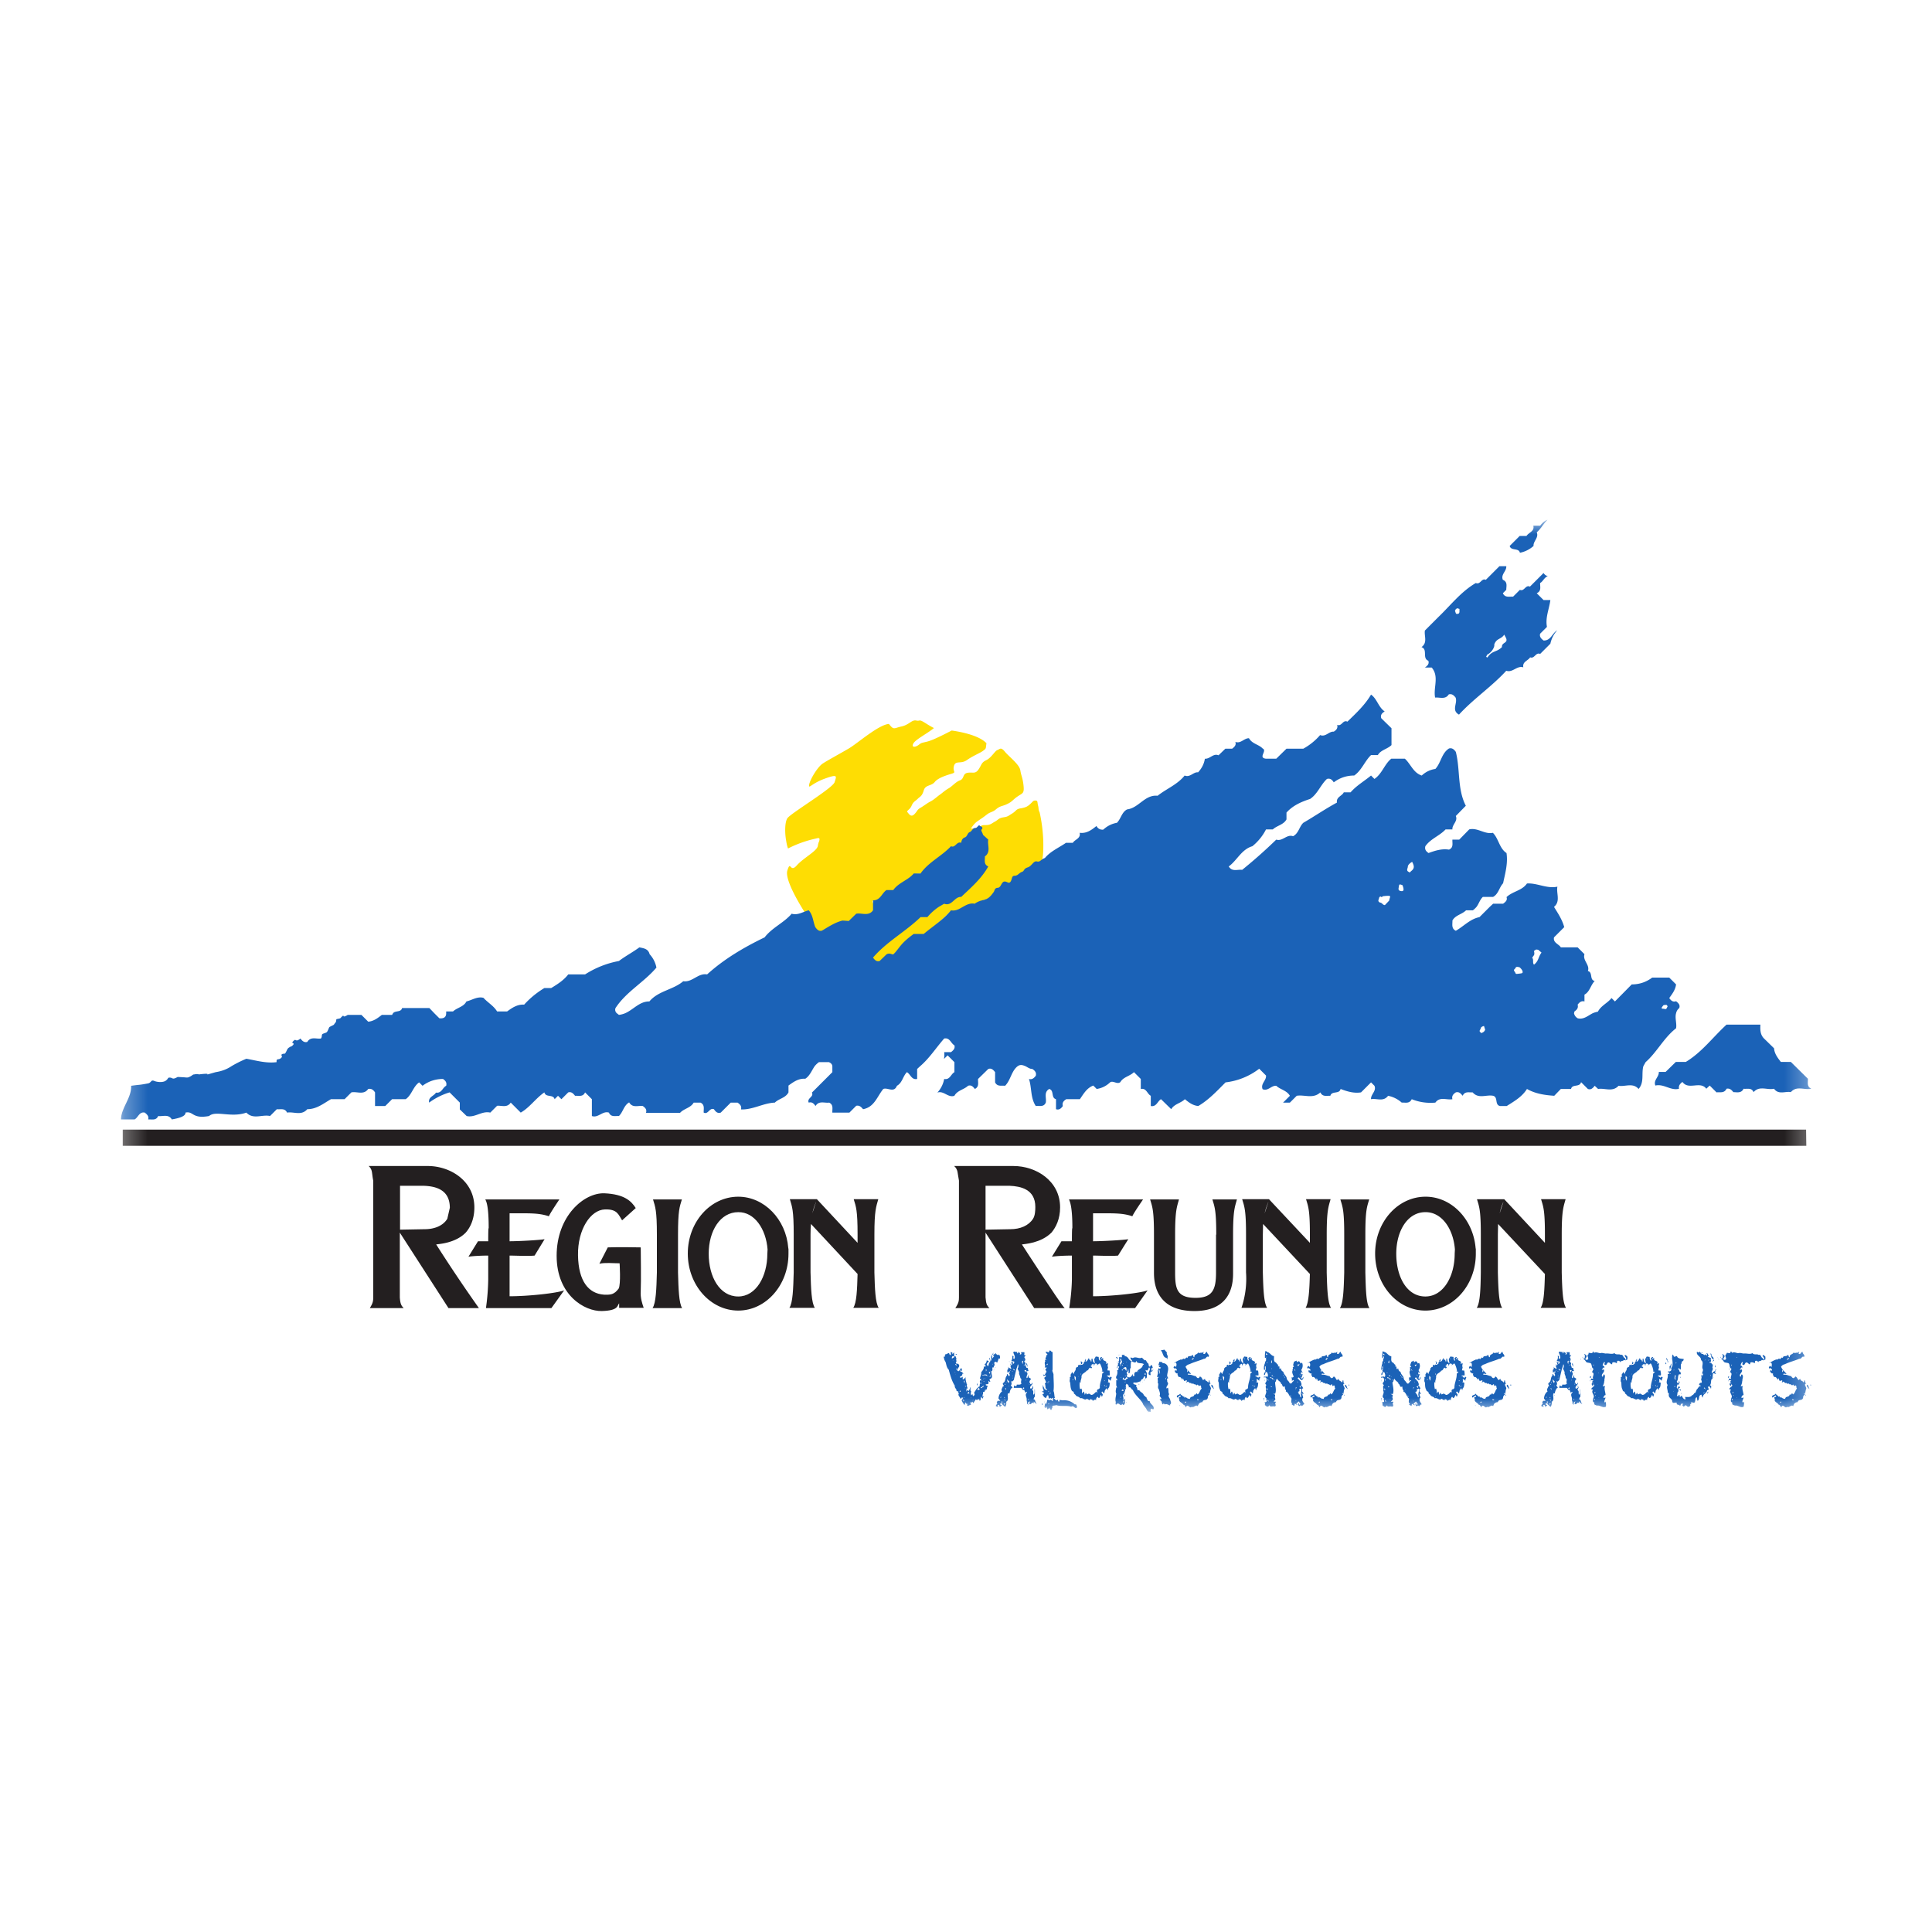 <svg xmlns="http://www.w3.org/2000/svg" width="85" height="85" fill="none"><g clip-path="url(#a)"><mask id="b" width="75" height="41" x="5" y="22" maskUnits="userSpaceOnUse" style="mask-type:luminance"><path fill="#fff" d="M5.31 62.14H79.7V22.86H5.3z"/></mask><g mask="url(#b)"><path fill="#FEDD03" d="M45.9 37a7 7 0 0 0-.16-1.26c-.07-.15-.03-.15-.07-.3s0-.22-.12-.22c-.1 0-.1.04-.22.15s-.19.15-.4.19c-.23.03-.2.1-.38.22-.19.11-.19.15-.41.18-.22.04-.22.11-.37.19s-.19.15-.41.15c-.23 0-.11.03-.34.1-.22.08-.3.05-.3.05s.12-.2.26-.3c.15-.11.23-.15.42-.3s.26-.1.44-.26c.19-.15.26-.11.48-.22.23-.11.23-.18.45-.33s.3-.12.26-.49c-.04-.36-.1-.4-.14-.66s-.5-.6-.68-.82-.22-.11-.33-.07-.26.33-.48.44c-.23.11-.2.19-.34.4-.15.23-.26.12-.49.16s-.14.26-.33.33-.3.22-.48.34c-.2.11-.3.22-.42.3-.1.07-.26.22-.4.29s-.23.15-.41.26c-.2.11-.15.15-.3.3s-.23 0-.3-.08c-.08-.07.11-.11.18-.3.08-.18.15-.18.27-.3.1-.1.18-.1.26-.36.07-.26.33-.19.48-.37.15-.19.52-.3.75-.37s.03-.08.1-.34.3-.07.57-.26.56-.3.7-.4c.16-.12.12-.08.16-.34-.34-.37-1.24-.52-1.53-.56-.23.12-.79.41-1.05.48s-.26.04-.4.15c-.16.12-.34.12-.23-.07.11-.18.63-.44.9-.67 0 0-.08-.03-.38-.22s-.22-.07-.4-.11c-.2-.04-.3.18-.64.26-.34.07-.34.18-.56-.11-.45.03-1.38.85-1.75 1.07s-.93.52-1.16.67-.56.7-.6.93c-.03.22.08-.04.68-.26s.52-.11.44.15c-.07.26-1.93 1.37-2.08 1.59-.11.17-.12.63-.05 1q.03.2.08.33a5 5 0 0 1 1.24-.44c.16-.05.16.01.13.12q-.04.08-.06.21c-.04.23-.63.52-.93.86s-.26-.26-.41.22.85 2.02 1.27 2.58c0 0 .12.15.22.09l.93-.45c.04-.01.21.06.28.01.06-.04.33-.3.33-.3h.49c.05 0 .19-.06.29-.18s-.17-.49-.01-.41c.16.07.57-.41.57-.45s.3.08.33 0c.04-.1.87-.72.91-.73s.17-.03.25-.02c.05 0 1.34-1.22 1.38-1.13.03.08.28-.2.28-.2.05-.04.12.05.15-.02l.05-.08c.04-.08.06-.08.11-.16.07-.09.37-.37.4-.39.04-.01.3-.08.26.05s.33.45.3.46l-.02.04c-.01.1.03.41.01.48s-.16.1-.16.17c0 .45.12.4.16.48s-.69.86-1.15 1.27c-.04.04-.15.04-.22.07-.06.02-.3.25-.33.27-.08.05-.1-.06-.2-.04-.12.02-.72.55-.75.6s-.25-.03-.32.01-.49.45-.49.45 0 .03-.13.09c-.14.06-.84.7-.95.75-.12.06-.5.51-.5.51.08.22.31.2.33.2.06 0 .31-.3.31-.33h.31c.03-.08.65-.7.74-.76l.15-.1s.28.06.42 0c.21-.1 1.2-1.05 1.2-1.05s.03.05.24-.03.44-.2.58-.25.17.05.25-.03c.09-.07.3-.16.45-.19.14-.03.33-.25.33-.25q.06-.06.12-.2c.04-.1.15-.05.17-.08s.15-.13.17-.2c.02-.06.26.03.3 0l.17-.27c.01-.04.16-.06.24-.1s.28-.23.37-.28.14-.06.21-.12c.08-.07.09-.06.16-.11s.13.03.18 0c.11-.1.13-.51.12-.96"/><path fill="#1B62B7" d="M65.34 45.3s-.02.08-.1.12-.07.04-.12-.02c-.06-.05.02-.1.03-.17.02-.07.14-.09.14-.09zm2.14-3.46c.11-.06.07-.08.2-.05l.14.12c-.15.2-.12.37-.33.53-.08-.08 0-.22-.08-.3.07-.13.12-.1.08-.3m-.81.74q.02-.07.18-.02s.13.11.13.2c0 .06-.02.06-.18.08-.17.02-.1 0-.17-.09-.08-.1.02-.11.04-.17m-6-3.1c.1-.1.06.05.16-.05.45-.05.3 0 .28.19l-.19.2c-.1 0-.12-.11-.22-.11-.1-.07-.07-.08-.03-.22m.85-.4.02-.13c.02-.08.07-.04.15-.02 0 0 .05.11.05.19q0 .1-.13.07-.1-.02-.09-.11m.41-.97c0-.07.13-.18.19-.2 0 0 .07.13.07.2q.01.11-.11.2c-.09.08-.04.08-.13.03-.1-.06-.02-.15-.02-.23m11.18 6.19.06-.08q.04-.02.14-.02l.05.06-.05.1c-.04.05-.08.01-.15.01-.08 0-.07-.03-.05-.07m.62.93c.04-.21-.06-.45 0-.66a.4.4 0 0 1 .14-.23c.05-.14-.04-.22-.14-.3-.15.05-.23-.04-.3-.14.13-.18.27-.36.3-.6l-.3-.3h-.75q-.4.3-.9.3l-.74.75-.15-.15c-.17.22-.46.33-.6.6a1 1 0 0 0-.23.07c-.2.1-.4.29-.66.22q-.13-.08-.16-.22l.02-.08c.1-.07.18-.15.14-.3.08-.1.16-.18.3-.14v-.3c.24-.13.27-.42.45-.6-.24-.05-.07-.38-.3-.44.1-.27-.24-.46-.15-.74l-.3-.3h-.74c-.09-.15-.35-.2-.3-.44l.45-.45c-.09-.33-.27-.6-.45-.89.3-.25.09-.6.15-.89-.47.1-.89-.17-1.34-.14-.22.32-.63.34-.9.6.05.13-.04.21-.15.29h-.44l-.15.14-.45.45c-.41.08-.69.4-1.04.6-.21-.1-.14-.3-.15-.45.13-.24.42-.27.6-.45h.3a1 1 0 0 0 .16-.15c.1-.13.15-.32.28-.44h.45c.24-.13.27-.42.44-.6.09-.43.22-.87.15-1.33-.32-.21-.34-.63-.6-.89-.36.08-.67-.24-1.04-.15l-.44.45h-.3c-.01.16.06.35-.15.44-.31-.05-.6.04-.9.15-.1-.07-.18-.15-.14-.3.23-.33.62-.45.89-.74h.3c-.02-.21.25-.36.15-.59l.44-.45c-.38-.74-.24-1.59-.44-2.37-.07-.1-.16-.19-.3-.15-.33.21-.35.63-.6.9q-.34.05-.6.29c-.37-.12-.48-.5-.74-.74h-.6c-.3.24-.4.66-.74.89l-.15-.15c-.3.25-.64.44-.9.74h-.3c-.07.16-.34.2-.3.45-.5.27-.98.6-1.48.89-.18.17-.2.46-.45.59-.28-.1-.46.24-.74.15q-.72.7-1.5 1.33c-.2-.03-.44.1-.59-.15.37-.27.56-.75 1.04-.89q.38-.31.6-.74h.3c.18-.17.47-.2.6-.44v-.3c.28-.31.64-.47 1.04-.6.33-.22.46-.62.74-.88.15-.04.23.04.3.15q.4-.3.9-.3c.33-.23.46-.63.74-.9h.3c.13-.23.42-.26.6-.44v-.74l-.45-.44c-.05-.15.04-.23.15-.3-.28-.19-.33-.55-.6-.74-.27.46-.66.82-1.04 1.19-.2-.1-.25.23-.45.14.04.15-.04.23-.15.3-.21-.02-.36.25-.6.15q-.31.36-.74.6h-.74l-.45.44h-.45c-.37-.04.07-.35-.15-.45-.17-.18-.46-.2-.6-.45-.21-.01-.36.25-.6.16.05.14-.04.22-.14.3h-.3l-.3.29c-.23-.1-.38.17-.6.15q-.05.33-.3.6c-.2-.03-.35.24-.59.14-.32.4-.8.58-1.19.89-.56-.06-.83.54-1.34.6-.24.12-.27.41-.45.59q-.34.06-.6.3-.2.02-.3-.16c-.21.17-.43.34-.74.3.06.25-.21.29-.3.44h-.3c-.32.22-.68.37-.93.67-.17.05-.2.19-.35.15s-.22.2-.4.26c-.2.06-.14.16-.26.2s-.18.17-.32.17-.1.14-.18.26c-.09.12-.16-.04-.3 0-.12.06-.12.26-.27.27s-.12.14-.19.21c-.31.44-.44.23-.82.49-.2-.04-.36.05-.52.14s-.32.19-.52.15c-.34.42-.8.7-1.2 1.04h-.44c-.61.44-.6.6-.9.9-.1 0-.16-.08-.3 0l-.3.29c-.14.04-.22-.05-.29-.15.6-.7 1.43-1.14 2.09-1.78h.3q.22-.26.5-.45l.24-.14c.34.13.45-.32.75-.3.43-.41.89-.8 1.19-1.34-.21-.09-.14-.28-.15-.44.28-.2.1-.5.15-.74l-.23-.21c-.04-.15-.13-.2-.03-.27 0-.12-.05-.07-.11-.13-.07-.07-.1.11-.22.1-.1 0-.13.15-.23.18-.1.04-.1.2-.23.24-.13.05-.14.23-.14.23-.2-.08-.26.24-.45.15-.41.44-.99.7-1.34 1.2h-.3c-.25.3-.67.4-.9.73H39c-.2.13-.27.46-.59.45v.44c-.2.28-.5.1-.74.15l-.33.32-.27-.02c-.33.08-.61.27-.9.44-.14.05-.22-.04-.3-.15-.1-.24-.1-.53-.29-.74-.25.06-.47.23-.75.15-.34.4-.86.61-1.19 1.04-.91.44-1.78.95-2.53 1.63-.4-.07-.65.36-1.05.3-.44.38-1.1.42-1.49.89-.43-.01-.7.36-1.07.52a1 1 0 0 1-.27.07l-.09-.07a.2.2 0 0 1-.06-.23c.47-.72 1.25-1.13 1.8-1.78a1.2 1.2 0 0 0-.3-.59c-.06-.24-.26-.26-.45-.3-.3.22-.61.38-.9.6q-.8.15-1.49.59H25c-.2.26-.47.43-.75.6h-.3q-.5.3-.89.73c-.3-.02-.53.14-.75.3h-.44c-.15-.25-.4-.38-.6-.6-.27-.07-.5.1-.75.16-.12.24-.41.27-.59.44h-.3v.08q0 .25-.3.22l-.22-.22-.22-.23h-1.2c-.05.2-.3.1-.4.23l-.04.07h-.45c-.18.14-.36.28-.6.3l-.3-.3h-.6c-.32.2-.07-.12-.33.15q.01 0-.12.03c-.1 0-.02.08-.1.17s-.02.07-.15.13c-.13.07-.1.03-.16.17s-.07.12-.2.17c-.13.04-.04.1-.12.22-.2.03-.45-.1-.6.15-.14.04-.23-.05-.3-.15-.27.22-.16-.09-.37.18 0 0 .12.03.04.11-.09.09-.08.04-.16.1-.09.05-.09.1-.15.21-.06.12-.08.04-.17.09-.08.04.05.1-.04.16-.1.12-.22-.01-.2.19-.45.06-.89-.07-1.33-.15q-.34.14-.66.33-.3.2-.69.26c-.78.22.06 0-.74.1q-.07-.03-.2 0c-.08 0-.07.04-.2.1-.11.06-.13.03-.36.02-.24-.01-.13-.02-.27.04s-.14-.02-.25-.02-.04.03-.17.13-.4.07-.53.01c-.14-.05-.11.1-.28.12-.44.08-.3.04-.72.1.02.54-.43.95-.45 1.48h.6c.16-.08.2-.35.45-.3.1.08.19.16.15.3.16-.01.35.06.44-.15.2.03.45-.1.6.15.23-.04.62-.12.6-.3.36-.08.28.29 1.04.15.29-.26.97.09 1.64-.15.3.32.7.07 1.04.15l.3-.3c.16.02.35-.06.45.15.3-.05.63.15.89-.15.41 0 .71-.25 1.04-.44h.6l.3-.3c.25-.05.54.13.74-.15.15-.03.23.05.3.15v.6h.45l.3-.3h.6c.27-.19.32-.55.59-.74l.15.15q.4-.3.9-.3c.1.07.18.15.14.3-.16.08-.2.34-.45.3-.08.15-.35.19-.3.44q.41-.3.9-.45l.45.45v.3l.3.29c.36.09.67-.24 1.04-.15l.3-.3c.2-.02.44.1.6-.14l.44.44c.4-.23.66-.63 1.04-.89.06.24.39.07.45.3l.15-.15.15.15.3-.3c.14-.04.22.05.3.15.16-.01.35.06.44-.15l.3.3v.74c.28.1.47-.24.75-.15.09.21.28.14.44.15.18-.17.21-.46.45-.6.15.26.4.13.6.16.1.07.19.15.14.3h1.5c.17-.19.46-.21.6-.45h.3c.2.1.13.28.14.44.2.1.25-.23.45-.15.07.1.15.2.3.15l.44-.44h.3c.1.07.19.15.15.3.52.02.98-.28 1.49-.3.18-.18.47-.2.6-.45v-.3c.22-.16.44-.32.74-.3.2-.13.28-.36.41-.55q.08-.1.19-.18h.44q.14.06.15.18v.26l-.9.9c.1.19-.23.24-.14.44.15-.04.22.04.3.15.15-.25.4-.12.6-.15.2.1.13.28.14.44h.75l.3-.3c.14-.03.22.05.3.15.5-.09.62-.56.89-.89.19-.08.47.19.6-.14.24-.13.26-.42.44-.6.16.09.2.35.45.3v-.44l.13-.12c.41-.35.7-.81 1.06-1.22.25-.05.29.21.45.3.04.14-.05.22-.15.3h-.3q.02.16-.01.3l.16-.16.3.3v.44c-.16.09-.2.35-.45.3a1.2 1.2 0 0 1-.3.6c.28-.1.47.24.75.14.13-.24.42-.27.6-.44.14-.05.22.04.3.14.2-.1.13-.28.14-.44l.45-.44c.14-.05.22.04.3.14v.45c.1.2.28.13.44.15.25-.25.27-.64.55-.86l.05-.03c.11-.05.2-.01.3.03.1.05.18.12.3.12.1.07.19.15.15.3-.08.1-.16.18-.3.14.13.39.06.83.3 1.19.16-.02.35.06.44-.15.04-.2-.1-.45.15-.6.23.06.07.39.3.45v.44c.14.05.23-.04.3-.14-.04-.15.04-.23.15-.3h.6c.16-.23.3-.49.59-.6l.15.15q.34-.05.6-.3c.14-.07.3.11.44 0 .13-.23.42-.26.6-.44l.3.3v.44c.25-.05.28.22.44.3v.45c.25.05.3-.22.45-.3l.45.44c.13-.23.42-.26.6-.44.17.14.35.28.59.3.46-.27.82-.66 1.2-1.04a3 3 0 0 0 1.48-.6l.3.3c.02.22-.25.36-.15.6.24.1.38-.17.6-.15.18.17.46.2.6.44l-.3.3h.3l.3-.3c.34-.06.72.15 1.04-.15.1.21.28.14.44.15.06-.23.4-.06.45-.3.29.11.58.2.9.15l.44-.44.15.15c.1.23-.17.38-.15.59.25-.05.54.13.75-.15q.34.07.6.3c.16-.01.34.06.44-.15q.5.2 1.04.15c.2-.28.5-.1.75-.15-.04-.14.04-.23.15-.3.14-.04.22.05.3.15.1-.21.28-.14.44-.15.26.3.6.09.9.15.23.06.06.39.3.45h.3c.33-.21.67-.4.89-.75.37.21.77.27 1.2.3l.29-.3h.45c.05-.23.38-.06.44-.3l.3.3c.14.05.22-.04.3-.14l.15.14c.3-.05.63.15.9-.14.29.05.63-.15.88.14.26-.29.12-.67.21-1l.1-.18c.5-.44.8-1.07 1.34-1.49M66.87 24.32q.34-.07.6-.3c-.02-.21.24-.36.14-.6.19-.16.3-.39.48-.56q-.2.09-.33.27h-.3c.06.25-.2.29-.3.45h-.3l-.44.44c.06.23.4.07.45.3M64.05 26.8l.06-.04.1.03v.14c-.02.06-.02.07-.1.08s-.06-.08-.1-.13zm1.37 2.01c.24-.12.35-.38.32-.45.1-.29.3-.22.44-.44l.08.15c.1.24-.2.18-.18.4-.26.25-.42.13-.64.46-.1-.07-.06.03-.02-.12m-2.58.26c.05.14-.04.22-.15.3h.3c.34.4.06.89.15 1.32.2-.02.45.1.6-.14.14-.04.23.05.3.14.1.25-.2.56.15.75.64-.7 1.44-1.23 2.08-1.93.28.1.47-.24.75-.15-.05-.25.21-.29.3-.44.19.08.25-.24.44-.15l.45-.45q.07-.33.3-.59c-.22.13-.28.46-.6.45-.1-.08-.19-.16-.15-.3l.3-.3c-.08-.41.1-.79.15-1.18h-.3l-.3-.3c.22-.1.14-.29.15-.45.13-.07.18-.25.34-.3q-.12-.03-.19-.14l-.6.6c-.19-.1-.25.23-.44.14l-.3.3c-.16-.01-.35.06-.45-.15l.15-.15c0-.16.07-.35-.15-.44-.1-.24.17-.38.15-.6h-.3l-.6.6c-.19-.09-.24.23-.44.14-.65.38-1.1.97-1.64 1.49l-.6.6c-.04.24.13.53-.15.73.29.1.02.49.3.6M79.54 47.46l-.75-.74h-.44c-.14-.18-.28-.36-.3-.6l-.45-.44c-.16-.17-.16-.38-.15-.6h-1.49c-.6.55-1.08 1.21-1.79 1.64h-.44l-.45.44h-.3c.02.22-.25.36-.15.6.37-.09.68.24 1.04.14-.03-.14.05-.22.15-.3.27.38.78-.06 1.05.3l.15-.14.3.3c.15-.02.34.05.44-.16.14-.03.22.05.3.15.16 0 .35.06.45-.15.16.02.35-.06.44.15.26-.3.6-.08.9-.15.2.28.5.1.74.15.26-.3.6-.08.9-.15-.21-.1-.14-.28-.15-.44"/><path fill="#231F20" fill-rule="evenodd" d="M79.46 49.7H5.4v.71h74.07z" clip-rule="evenodd"/><path fill="#231F20" d="m66.14 52.89-.16.49c.05-.23.1-.36.16-.5m2.76 4.66c-.15-.22-.17-.84-.19-1.56v-1.67c0-1.07.08-1.22.17-1.55H67.8c.1.33.17.48.17 1.55v.37l-1.79-1.92h-1.2c.1.33.17.48.17 1.55v1.67c-.01.72-.03 1.34-.18 1.56h1.12c-.15-.22-.17-.84-.19-1.56v-1.67l.01-.46 2.06 2.2c-.02.69-.04 1.27-.19 1.49M64 55.16c0 1-.5 1.88-1.29 1.88-.82 0-1.28-.87-1.28-1.88s.5-1.83 1.28-1.83c.72-.01 1.23.73 1.3 1.64zm.92-.26c-.11-1.26-1.06-2.25-2.2-2.25-1.23 0-2.22 1.12-2.22 2.5 0 1.39.99 2.51 2.21 2.51 1.23 0 2.22-1.12 2.22-2.5v-.2M60.07 54.32c0-1.07.07-1.22.17-1.55h-1.27c.1.33.17.48.17 1.55v1.67c-.02.72-.04 1.34-.19 1.56h1.3c-.15-.22-.16-.84-.18-1.56zM55.8 52.89l-.16.49c.05-.23.11-.36.16-.5m2.57 1.43c0-1.07.08-1.22.17-1.55h-1.08c.1.33.17.48.17 1.55v.37l-1.8-1.92h-1.18c.1.33.17.48.17 1.55v1.67a4 4 0 0 1-.2 1.56h1.13c-.15-.22-.17-.84-.19-1.56v-1.67l.01-.46 2.06 2.2c-.02.69-.05 1.27-.19 1.49h1.12c-.15-.22-.17-.84-.19-1.56zM53.5 54.32v1.67c0 .74-.15 1.11-.9 1.11-.82 0-.9-.4-.9-1.11v-1.67c0-1.07.08-1.22.17-1.55H50.6c.1.33.17.48.17 1.55v1.67c0 .42.06 1.69 1.78 1.69s1.7-1.36 1.7-1.69v-1.67c0-1.07.08-1.22.17-1.55h-1.08c.1.33.17.48.17 1.55M48.09 55.24c.22 0 .83.03 1.1 0l.45-.72c-.25.04-1.14.09-1.55.09v-1.23c.91 0 1.27-.02 1.73.13.04-.12.47-.74.47-.74h-3.26c.05.1.15.35.15 1.24 0 .09-.02-.14-.02.6h-.46l-.42.68c.26-.04.7-.05.88-.05v1.04a9 9 0 0 1-.12 1.27h2.9l.55-.78c-.34.13-1.6.26-2.4.26"/><path fill="#231F20" d="M43.36 54.1v-1.93h1.06c.48.02 1.13.15 1.13.93 0 .16-.01.38-.1.52-.19.3-.56.46-1 .46zm2.9.13c.2-.24.38-.6.38-1.11 0-1.17-1.06-1.82-2.05-1.82h-2.61c.18.17.14.3.21.64v5.14c0 .15-.01.25-.16.47h1.5c-.1-.1-.15-.18-.17-.47v-2.85l2.14 3.32h1.34c-.2-.2-1.88-2.8-1.88-2.8.11-.02.83-.05 1.3-.52M35.9 52.89l-.16.49c.05-.23.11-.36.16-.5m2.57 1.43c0-1.07.08-1.22.17-1.55h-1.08c.1.33.17.48.17 1.55v.37l-1.79-1.92h-1.19c.1.33.17.48.17 1.55v1.67c-.02.72-.04 1.34-.19 1.56h1.12c-.15-.22-.17-.84-.19-1.56v-1.67q0-.27.02-.46l2.05 2.2c-.02.69-.04 1.27-.19 1.49h1.12c-.15-.22-.17-.84-.19-1.56zM33.76 55.16c0 1-.5 1.88-1.28 1.88-.82 0-1.3-.87-1.3-1.88s.51-1.83 1.3-1.83c.71-.01 1.22.73 1.29 1.64zm.92-.26c-.1-1.26-1.06-2.25-2.2-2.25-1.23 0-2.22 1.12-2.22 2.5 0 1.39 1 2.51 2.22 2.51s2.21-1.12 2.21-2.5v-.2M29.83 54.32c0-1.07.07-1.22.17-1.55h-1.27c.1.33.17.48.17 1.55v1.67c-.02.72-.04 1.34-.19 1.56h1.3c-.14-.22-.16-.84-.18-1.56zM28.2 54.88s-1.03-.02-1.46 0l-.37.72c.24-.06.6-.02.89-.02 0 0 .06.91-.04 1.11-.2.27-.35.28-.65.27-.67-.05-1.12-.58-1.14-1.73s.56-2 1.18-2.02c.56-.02.6.24.76.48l.6-.54c-.19-.3-.49-.61-1.38-.65-.9-.03-2.1 1-2.1 2.75 0 1.74 1.24 2.45 1.99 2.43.74-.02.67-.24.76-.34v.2h1.08c-.07-.21-.15-.42-.13-.75.02-.34 0-1.91 0-1.91"/><path fill="#231F20" d="M22.42 55.24c.22 0 .83.03 1.1 0l.44-.72c-.24.04-1.13.09-1.54.09v-1.23c.9 0 1.26-.02 1.73.13.04-.12.46-.74.46-.74h-3.26c.06.1.15.35.15 1.24 0 .09-.02-.14-.02.6h-.45l-.42.68c.26-.04.7-.05.87-.05v1.04a10 10 0 0 1-.1 1.27h2.88l.56-.78c-.34.13-1.6.26-2.4.26"/><path fill="#231F20" d="M17.6 54.1v-1.93h1.05c.49.02 1.12.15 1.14.93v.04l-.11.48c-.18.3-.55.46-1 .46zm2.89.13c.21-.24.38-.6.38-1.11 0-1.17-1.06-1.82-2.05-1.82h-2.6c.18.17.13.3.2.64v5.14c0 .15-.01.25-.15.47h1.49c-.1-.1-.15-.18-.17-.47v-2.85l2.14 3.32h1.34a69 69 0 0 1-1.88-2.8c.11-.02.84-.05 1.3-.52"/><path fill="#1B62B7" d="M74.29 61.76v.06zm.65-.46.02.01.04-.08zm-1.3-.08.04-.12c.07.04-.04.07-.05.12m1.35-.18-.02.03.1.07zm-1.31-.06v.05l.04-.03zm1.56-.18-.02.01h.02zm-.14-.12.02.04v-.02zm-1.4-.18-.02.13.05.1c0-.1-.04-.14.02-.2zm1.58.01-.03-.03.03.07zm-.2-.02-.02-.06zm-1.58-.07h-.02v.03h.02zm.16-.18-.02.05h.02zm-.02-.27v-.01.03zm.1-.02V60l.03-.06zm1.4-.1h.04l.05-.04zm-.14 0h.02l.04-.05zm-.08 1.66v-.03h.01zm-.96-.24.03.04v.03zm1.19.03h-.05l.07-.08zm.2-.37h.02v.02zm.02-.48-.02.22c-.1-.01-.02.23-.13.29.12-.03.06.1.07.14-.04-.03-.02-.12-.11-.09l-.02-.01c-.04.03.1.16-.04.16-.02.05-.02.1-.09.12l.02.02c-.05.02-.13.1-.12.16h-.04l-.02-.1c-.17.02-.06.24-.18.27l-.03-.16c-.1.04-.03.2-.12.25l-.11-.03-.04.05.05.02-.07.02c.03.1-.04.1-.1.12l-.08-.07h-.04l-.06.06-.07-.07.05-.06h-.1l-.04.1c-.05-.07-.08-.04-.15-.08v-.06c-.06-.04-.17.06-.2-.06.01-.12-.16-.15-.15-.28v-.1h-.05c.02-.12-.07-.24 0-.34l-.04-.08c-.02-.15.08-.27.04-.4l.08-.03c0-.07-.1-.03-.06-.1q.1.03.15-.07c-.04-.07.02-.11.04-.17.03-.2-.04-.32 0-.5l.07.08-.02.02h.04l.11-.03c.03.13.2.11.28.13h.02l-.02.07-.08.06c.03.06-.04.1-.03.14v.22c0-.06-.08-.04-.1-.1l-.02.07.04.01.03.1.03-.01.02.1-.04.03-.02-.03c-.1.07-.03.23-.12.33l.04.08c.07.01.04-.07.06-.1l.03.05-.05.12-.04-.03c-.02.05-.06.13-.02.2l.08-.12.05.07-.07.02c0 .09.13.02.1.12l-.09-.08h-.03l.02.1c-.08.04-.03.15-.08.2l.07.02.02-.06h.03l.02.1.08-.07c.03.07.07.16.16.17v-.07l-.02-.04c.12 0 .24.03.32-.08.07 0 .07-.11.14-.1l.06-.15c.07-.05.08-.16.19-.15-.04-.05-.12-.03-.07-.1.02-.08.12 0 .1-.1l-.03-.11c.06-.07-.03-.14.04-.2v.1l.06-.13h-.05c-.01-.08.05-.12.03-.2-.08-.12.07-.3-.08-.4.01-.17-.23-.2-.18-.37l.08.04.03-.05.1.11c.07-.04.12.12.17 0l.03.06c.07 0 .02-.07 0-.1.08 0 .07.08.11.12l-.05.04.15.06c-.05.05.06.17-.07.18l.02.04c.08-.06.06.07.13.06l-.02.15c.07.06-.1.2 0 .24 0-.09.16-.07.13-.18h.03c0 .06-.1.14 0 .2-.05.04-.1-.08-.14.01m.04.15h.01v.03zm-1.47.02v-.07l.02.07zm-.46-.34-.02-.16.04-.03.03-.11c.04.1-.04.2-.05.3m1.98-.12v-.12l.03.1zm-2.15-.14c-.06-.03 0-.06 0-.1l.01.09zm.06-.1c.03-.07-.07-.1-.05-.17.07.04.04.14.11.18zm.17-.11h-.01l.01-.04.01.01zm1.81.1.06-.1c-.13-.03-.11-.17-.15-.26.09 0 0 .12.1.14.05.06.04.11.06.17zm-.48-.38v-.04l.03.01v.03M76.2 61.54v.08l.04-.06zm.22-.05h-.02l.02.02zm-.18-.08h.03l.01-.04zm-.01-.17-.01.07.05-.05zm.36-.02h.01zm-.23-.32h-.01l.01.01zm-.2-.06h-.02v.03h.03zm.24-.45v.03h.02zm-.23-.35v.06l.03-.06zm.23-.34.02.04.01-.02zm-.36 1.08-.01-.06.02.03zm1.54-.93-.07-.02c-.03.08-.18.01-.15.14 0-.07-.07-.13-.14-.09l-.02.1c-.05-.04-.15-.07-.2-.02v.06h-.04l-.07-.06c-.15-.09-.1.19-.24.06l.03-.08-.03-.02q-.06.07-.07.16.1.02.06.12l-.02-.05-.08.12.09-.02c.07.13-.16.21-.06.32.05-.01.01-.1.07-.1.09.08 0 .2.02.28h-.01q0 .12-.07.24l.1-.01c-.06.11.02.25.03.4-.06-.01-.07.06-.1.09l.02.04.07-.03c.03.06-.1.18-.01.23l.04-.05c0 .06 0 .17-.02.23-.13.07-.25-.08-.38-.05-.05-.03-.16-.03-.11-.13-.11-.04-.06-.11-.05-.2.09-.13-.13-.24-.01-.37l-.08-.02c0-.09.22-.14.09-.22l-.03.1c0-.04-.1-.11 0-.16l-.02-.06.05-.03c-.02-.04-.17-.01-.09-.1l.09.02c-.08-.09.1-.24-.06-.3l.07-.15c-.12-.04-.05-.19-.14-.25l-.16-.03c-.07-.05-.08-.13-.15-.15v-.03c.1.05.04-.1.09-.14l-.06-.01.03-.04.05.04c.12.09-.14.2.05.22.14-.06-.07-.18.07-.26v-.04c.06-.04.17.07.18-.07h.03l.03.06c.13-.07.22.05.34 0l.17.03c.14-.02.28.05.39-.02.07.1.2.02.27.08.11-.04.1.12.18.14l.03.07h.02c.07-.1-.15-.2 0-.2l.07.07v.12zm-1.53.77h-.02v-.06h.05zm.01-.37.01-.07c-.02.04.05.07 0 .07m.05-.23h-.04l.06-.04zm-.5-.2-.03-.05.04.04zm-.06-.1h.01v.03zm.13.02.02-.06v.06M78.34 61.67c-.07.06.04.06.03 0zm.52-.12v.06l.07-.01zm.5-.4zl.01-.02zm-.54-.29v.04zm-.41-.6v.1h.02l.02-.05zm-.4-.25H78zm.62-.17.09-.08c-.06-.03-.1.04-.09.08m.45-.17v.02zm-.82 2.2v-.02zm-.17-.02v-.02h.01v.02m.93-.1h.05zm.4-.33.02-.07.01.04zm.07-.5c.07.02.07.11.1.16v.05c-.02-.07-.14-.12-.1-.2m.14.02.02-.05.03.06zm-.19.19-.03.16-.04-.01-.02.03h.06c-.01.05-.1.08-.09.17-.04.17-.2.04-.24.2q-.1 0-.16.08l-.04.1c-.07-.1-.18.09-.27.02-.08.12-.18-.18-.25.03-.03-.03-.06-.12-.12-.12-.03-.09-.22-.12-.16-.25l-.03-.04c0-.08.14-.02.06-.12l-.14.1c-.06-.14.1-.08.14-.18.03.07.1.08.13.14l.05-.02v.04l.01.03c.03-.06.07 0 .1 0 .04.05.1.03.13.05.02-.15.17-.05.2-.2.06.03.09-.03.1-.06l.05.06c.1-.07.08-.16.17-.26-.05-.05 0-.1-.06-.14l-.06.03-.05-.07c-.06.1-.09-.05-.16 0-.03-.09-.1.02-.13-.07-.1.05-.11-.13-.19-.01-.05-.04.06-.08-.03-.1l-.08.03-.06-.13-.02.08c-.03-.05-.09-.16-.16-.12-.02-.05-.08-.1-.05-.16l-.07-.01-.03-.05h-.03v-.06l.02-.03.06.03v-.06l-.08-.07-.03.05-.03-.08.06-.06.06.06c0-.05.04-.14-.02-.2h-.02l-.04.03-.01-.01q.14-.1.28-.15v-.02c.08.07.12-.08.18 0l.09-.08.04.03c0-.14.17-.04.21-.14.07.01.02.1.09.1-.01-.15.15-.1.18-.23 0 .1.1.01.16.04l.08-.05c0 .03-.06.09 0 .1.08.01.07-.1.15-.09-.01.1.12.12.06.22-.1-.06-.1.1-.21.08-.2.09-.43.14-.63.24q-.11.02-.17.11c.05.13.14.2.23.3v.02l-.12-.02-.01.06c.13-.04.24.05.37.06l-.02.02c.04.02.06.09.13.05l.05-.06c.08.03.08.1.14.16l.08-.06c-.02.1.12.08.14.17l.03-.05-.01-.04h.05c0 .04-.01.12.06.12-.17.05.05.18-.03.28M42.38 61.55v.1l.04-.01zm.43 0-.01.08h.01zm-.11-.09.02.06v-.03zm-.28 0v.05l.02-.03zm.65-.16c.01.04.09.04.06.1-.07-.01-.03-.06-.06-.1m.12-.02-.03-.01.03.03zm-.57-.05-.07.08h.1zm.41.02v.01h.03zm-.8-.07-.01.05h.03l.02-.03zm.27-.02v.05h.02v-.04zm.56-.1-.06.06.01.04.1-.03zm-.62 0 .02.02.03-.11c-.08.01.04.07-.05.1m.82-.1-.07.06-.01-.01-.03.02.01.04.13-.09zm-1.03.04v.02zm1.02-.15v.04zm-.98-.01v.05zm.88-.01-.02.06.06-.05zm-.71.04v-.14c-.07.03 0 .08 0 .14m.86-.12-.04.03h.04zm-.12-.01.01.02.04-.03zm-.9-.01h-.02.05zm.97-.06h.02l.02-.04zm.1-.05h-.01v.04h.01zm.15-.08c-.08.01-.09-.13-.16-.06-.04-.06-.07.04-.12 0v.03l.12-.02.16.06zm.07-.1-.03.13h.03zm-1.53.02-.02-.03.02.04zm1.35-.11.06.07c-.07.02-.03-.06-.06-.07m.1 0c.05.01 0 .08.07.07v-.07zm-1.46.01H42v.01h.03m1.56-.07h-.02l.03.04zm-.22-.07.01.1.03-.07zm.1-.02v.04zm-1.41-.01.01.05.03-.04zm-.04-.18.08.07c-.03-.03-.01-.12-.08-.07m1.65-.03-.02.03.03-.01zm-1.76-.13h.02l.01-.02zm1.86-.06v.02l.01-.01zm-.04-.16.03.03.01-.01zm-1.05 2.27h.02zm.66-.74v-.02h.02v.02zm-.36-.21v-.12l.03.06zm.74-.64v-.02h.01zm.07-.17.02-.02v.02zm-1.74-.54v-.05h.06zm1.88.16c-.04.03.03.06-.03.08l-.02.08v.01l-.08-.04c-.14.04.03.15-.08.19l.01.17h-.01l.01-.11h-.06c-.03.05.03.13-.05.17-.02.11.06.22 0 .3l-.09.06.04.1c-.05.04-.08-.11-.08.01v.08l-.09.03v-.02l-.03.02c-.01.06.07.04.09.08-.07.05 0 .17-.12.15l-.03.1h.02-.08v.11h-.02v.11l.06-.05-.07.13-.06-.1q-.02.1-.02.17l-.07.01.03-.05-.08-.01-.03.04.01.05H43l-.01-.05-.07-.03c-.02.07-.08.1-.08.17l-.07-.08v.05l-.07-.03v.09l.03.03c-.07 0-.13.08-.18.04l.01-.09-.03.02-.06-.07-.03.12q-.09-.1-.14-.23l.05.01-.02-.04.05-.06-.06-.02-.06.08c0-.09-.13-.16-.08-.24.02-.04-.07-.07-.01-.1l-.09-.02c.03-.08-.1-.14-.07-.23-.14-.22-.2-.46-.27-.71-.1-.1-.1-.22-.14-.34q-.06-.09-.07-.18l-.02-.05h.06v-.06l.02-.02v-.03h.04l.1-.05c.06-.01.03.16.11.05l-.02-.1.08.03v.07l.08-.09c-.03.08.07.2-.08.18l-.03.08.03.02c.01-.04.1-.03.08-.1h.06l.04.1c-.04.06.04.12-.03.17l.03.06q.09-.02.12.07c.03.1-.19.2-.03.26l.07-.06.02-.06.04-.02.03.12-.07-.02-.03.03.1.05.06.07h-.06c.06.12-.21.12-.05.18l.07-.05.01.07-.02.02.05.03.1-.1c-.03.07.02.2.04.3.05.04-.04.08.03.13v.09l-.03-.02-.03.04c.05 0 .06.07.12.06q.06-.09.07-.17c.03.05-.03.15.04.2a.2.2 0 0 0 0 .17l.05-.06.03.1.07-.06-.02-.11c.07-.08.1-.19.2-.23V61h.03l.02-.02c-.03-.04.03-.12 0-.2-.02-.05.15-.11 0-.12.02-.1.07-.18.06-.29.06-.07.13-.15.11-.25l.07.01.02-.05-.06-.04q.07-.05.1-.16v-.03l.09.03-.03.08-.02-.03-.04.11.06.07c.04-.06.02-.15.1-.2l-.05-.16h.03l.02.13c.08-.03.03-.12.04-.18-.01-.07.08-.14.1-.2l-.02.08-.05.04.02.15.07-.1-.04-.05.05-.05.03.02.02-.02-.01-.04c.05 0 .09.14.13.06l.05.04.01-.02q.04.08.02.16M44.16 61.75l.01.05.08-.04zm.07-.14-.02-.01v.04l.02-.01zm1-.07v.04l.04-.01zm-1.1.02-.01-.02zm.09-.01-.03-.01v.03h.03zm-.2-.09v.05l.04-.05zm.15 0 .02.05.03-.01zm.08-.4-.03.03.05.07zm.8-.03-.06.06.07.02zm-.73-.1h.02l-.02.08c.07.02 0 .12.08.12v.07c-.09-.05-.09-.18-.08-.27m.08.03-.02.03h.02zm-.2-.09v.06l.03-.01zm1.08 0v.04h.02zm-1-.09-.02.07h.01zm.02-.1.03.11.05.06.02-.07zm.86.03h-.03v.02h.02zm-.6-.1-.03.03.04-.01zm-.03-.07h.04v-.02zm0-.22v.02h.04zm.54-.04.04.1.05-.1zm-.62 0v.02h.02v-.02zm.12-.06v.03l.08.05v-.03zm.49-.19-.02.05.03-.01zm-.1-.13.03.12.03-.16zm.08-.08v.01l.02-.01zm-.66 1.56h.02v.03zm1.1.27v.1l-.03-.04c-.08 0-.1.13-.17.04l.04-.1-.1.06.03.1-.07-.06c.02-.08-.02-.12-.01-.18.01-.1-.1-.21.01-.3v-.04l-.07.04-.05-.12c-.09.03-.08-.08-.14-.09h-.32l.02-.11c.03.02.1.08.11-.01v-.02c.08-.01.16.02.21-.05-.06-.08.05-.19-.05-.24 0-.1-.08-.17-.05-.26l-.07-.15c.03-.05.06-.14.01-.2q-.02.1-.06.2l-.12.5-.08.07-.03-.04c-.01.07.05.14-.02.2l.08.1c-.1.03-.12.18-.14.26l-.05-.02c-.08.11.06.3-.09.38q.02.14-.05.23l-.11-.1c-.08-.05.03-.13-.04-.15l-.01.09-.06.02c-.02.06.12.04.05.1l-.02-.01-.02.02v.04c-.05 0-.03-.16-.12-.08l.03.07-.1-.03c-.03-.08.11-.1.03-.16l.04-.08h.12l-.08-.1q.01-.2.16-.32c-.07-.07.02-.15.03-.22h.04c.02-.04-.07-.08-.03-.14.14-.09.07-.23.17-.33v-.07c.06 0 .08.18.13.04l-.05-.1.06-.02-.02-.04-.1.06c.01-.05-.03-.12.04-.16v-.13c-.02.09.1.09.11.13.06-.04-.04-.08 0-.13l-.02-.1h.02l.02.07c.08-.04-.01-.09 0-.14h.08l-.01.09.06-.05v-.07l-.13-.02a.3.3 0 0 0 .04-.23q.1.01.04.1l.05.04c.07-.08-.01-.2-.04-.28.03-.1.09 0 .15-.04l.04.08.03-.03-.02-.05.1.06-.01.07.07-.03-.02-.08h.15v.08h-.01l.01.05.06.01-.07.08q.05.05.05.14c-.12.05.05.1 0 .16-.03.05.04.1.05.17.09-.02.05.07.09.12-.01.05-.08 0-.1.05.13.09-.02.18.02.28.08 0 .01-.13.1-.11-.1.12.18.1.05.2l-.04.1c.06 0 .02.09.09.08l.05-.07c.04.1-.17.17-.07.27l.07-.04v-.11l.04.1-.05.11c.1.03.01.15.07.2.06-.05.03-.16.04-.24l.01.02v.32h-.02l-.04.1.05.02c.04.06.04.14.1.2q-.09-.06-.15-.13m-.2-1.26h-.01l.03-.03zm-.09-.42.04.19c-.01-.07-.11-.13-.04-.19m-.77-.05-.02-.02h.03zm.76 0 .01-.13ZM46.36 61.77h-.01v.01h.01m-.21-.05-.04.05h.04zm.04-.45v.07l.04-.07zm-.07-.09v.03h.04zm0-.37h-.04l.03.04zm.01-.07v.05h.03zm-.13-.07v.02h.03zm.11-.33h-.02zm-.02-.36-.06.06h.06zm-.22 1.75v.07c-.06 0-.03-.06 0-.07m.07-.07h.02v.03zm-.16-.5v.02zm1.58.78c-.1.01-.12-.13-.23-.06-.2-.07-.47 0-.66-.07-.05.03-.14 0-.18.06.04.05-.03.08-.02.14l-.04.01-.06-.08h.01v-.02l-.09.08-.07-.15-.02.09c-.09-.04 0-.15-.03-.21l.06.03q.03-.09.05-.19l.11.03.04-.03.09.07.01-.16-.07.04v.02l-.06-.06-.02.04c-.08.06-.01-.26-.13-.1l-.02.07c-.09.01-.12-.09-.17-.15l.08-.05-.02-.03-.09-.05.1-.02c-.06-.03.02-.13-.07-.12.05-.05 0-.09.02-.14l.08.18.12.05-.05-.08H46q0-.14-.03-.23l.06-.04q-.04-.09-.09-.2l.08-.07-.02-.05-.08.04-.03-.08c.11.1.09-.08.16-.1l-.06-.11.07-.08-.1-.01c.06-.08-.04-.18.03-.27l-.02-.06.09-.01c-.14-.02 0-.12-.03-.19l.06-.03-.09-.11c.06-.06.18.08.16-.06.08-.05.08.07.15.05v.78c-.04.07.05.15.04.24 0 .21.03.48 0 .7.04.08.03.2.06.3l-.05.02c.06.03.1.15.17.06.03.01 0 .1.08.08l.01-.07.13.02q.31-.03.54.18c.08-.03.07.06.1.1zm-1.48-1.6v-.03zm.04-.12v-.02h.01v.02zm.03-.57v-.08zm0 .11v-.03zM48.26 60.08l-.01-.03h.02zm-.72 1.35.01.03.01-.02zm1.14-.46-.05.06.08-.05zm-.1-.04.01.07.02-.05zm-.1.01h-.01v.01h.01zm.13-.2h-.03v.02h.03zm-1.42-.07v.06l.03-.04zm1.28-.34.03-.03a1 1 0 0 0-.1-.3c-.07-.04-.07.07-.13.03l-.02-.03c-.1-.04-.1.06-.11.1l-.03-.1-.09.04.02.01-.06.06.07.04-.04.06c-.1-.12-.1.1-.2.09-.07.11-.2.11-.23.25.02.1-.06.18-.03.29l-.04-.04q-.03.16.01.32l.06-.03.03.1h-.01v.1c.07 0 .03-.08.09-.06l.04.14.04-.1.05.08.09-.04.1.06c.1 0 .15-.09.22-.14l.02.02v.05c.05-.06-.03-.14.06-.18v.01l.08-.06c-.02-.22.1-.4.1-.63l.08-.08zm-1.2.2.01.13.05.09v-.16zm.17.02h-.01v.03zm.12-.14-.02.06h.02zm1.17-.01-.06-.03zm-1.23-.04v.02zm1.08-.44h-.01l.01.04zm-.37-.16v.04l.02-.02zm.67.97-.03.01-.07-.07c-.07.04.03.1-.05.13l.09.04.01-.01c-.02.1 0 .18-.08.26l-.02.08-.04-.1-.08.1-.03.13c-.05 0-.07-.14-.12-.04l.06.1-.04.1-.04-.09c-.05.04-.03.12-.1.14l-.05-.06q-.09.07-.06.17c-.03-.08-.12-.01-.16.02.02-.07-.07-.06-.1-.09l-.03.06-.12-.07c-.11.1-.16-.06-.3-.02-.04-.09-.16-.06-.2-.15l-.08-.07c.03-.1-.08-.06-.1-.15-.05-.1-.04-.21-.06-.33-.05-.07.02-.17-.02-.24.11.01 0-.09.06-.12l.05-.1.07.1c0-.11.1-.15.09-.26q.04-.07.1-.06-.02-.09.07-.1v.04l.05-.05c.08.05.1-.04.14-.05-.05-.06.07-.05.03-.12.05 0 .01-.06.05-.07l.01.06-.03.05c.09.02.1-.1.16-.15.01.03 0 .1.06.07l.02.08h.03v-.12h.05q0 .15.1.2l-.03-.18.07-.12.13.02q-.01.1.05.16h.03l-.03-.11.05-.04v-.01l.04.01v.02l-.02.03v.05l.05-.06h.03c-.07.16.22.09.11.25l.1-.02c0 .04-.04.11 0 .17l-.03.14.1.01q0 .09.01.21l-.14.01.02.02.12.08v-.04h.07c.03.06-.05.09-.02.15M47.56 60l-.01-.1.01-.01.07.06c-.03 0-.01.1-.07.05m1.24.19.04-.06ZM49.6 60.48h-.01l-.02.08.07.03c.1.04.15-.07.2-.14v.09h.07l-.01-.08c.01-.06.04-.12.12-.1.05-.14.23-.13.26-.3l.05-.04c-.09-.07-.23-.02-.31-.09l-.01-.06-.04.06c-.06.04-.14-.03-.2-.05a1 1 0 0 0-.02.29c-.07.08 0 .17-.07.25l-.05-.02.03-.03-.02-.14c-.03.04 0 .14-.08.15zm-.17 1.14-.04.12.07-.1zm-.13-.17-.01.04h.02l.01-.02zm.11-.2v.02l.02-.02zm-.06-.06h.08c0-.08-.07-.07-.08 0m.17-.15-.04.03h.04zm-.04-.23.02.01.03-.04zm.08-.22-.08.1-.06-.09-.03.08.13.05c0-.07.09-.05.1-.11zm-.24 0v.03l.02-.03zm.18-.07v.03h.01l.02-.03zm.86-.1v.06h.04l.01-.04zm-.3-.08v.03l.04-.03zm-.66-.08-.04-.01v.04h.04zm.16-.04c0-.14-.14-.04-.16.01h.03c.1-.05.08.09.13.07zm.05-.13h-.02v.01h.02zm-.25-.05.03.05.01-.04zm.07-.06h-.02V60h.02zm-.15-.2.03.14c-.1.05.02.12-.02.19.06 0 0-.03.02-.07 0-.07.09-.1.04-.17-.03-.03 0-.14-.07-.08m.3.14-.02-.02v.03zm-.16-.04v.02h.01zm.15 1.95.03-.03zm0-.13-.03-.02h.03zm-.55-.24h.01zm.44-.1.03-.02v.11zm.15-.05h.02zm-.02-.32v-.02zm.5-.11h.03v.04zm.53 1.13v.1l-.08-.02-.02.05-.01-.05.01-.02-.06-.02c-.02-.12-.15-.2-.18-.31-.12-.22-.35-.37-.44-.6-.08-.02-.08-.15-.18-.11.02-.08-.05-.14-.1-.16l-.04.09q.04.07.01.15l-.05.01c.06.06-.03.1 0 .16-.14.1-.02.18-.06.3.06.02.05-.05.09-.06-.05.1.03.27-.1.28l-.03-.04c-.1.13-.13-.08-.25 0l-.02.03c-.06-.02 0-.1-.03-.15-.02-.11.02-.22.03-.34-.05-.1 0-.2 0-.27l.04.01-.04-.1v-.24l.04.03v-.08c-.07 0-.05-.1-.02-.14q.05-.1.02-.24l.07-.01c-.08-.07.1-.15-.04-.16l-.03.1c-.04-.08.07-.12.03-.22l.05-.03-.03-.05-.07.03v-.03l.03.02c.1-.02.07-.13.08-.2l-.01-.02c.06-.01.08.02.13 0v-.1h.12v.06c.17-.01.16.18.3.21l.03-.03q-.08-.04-.07-.13l.1.03c.14-.09.26.05.4-.02l.12.12c.08-.05.08.1.14.12.07.05 0 .2.12.14v-.05c.1 0 .06.04.1.12l-.08.03.04.11.03-.02.02-.07c.03.15-.16.07-.11.22v.05l-.06-.01c-.1-.1.1-.22 0-.33-.05.02-.04.2-.15.11l-.01.03.07.12c-.04.08.03.2-.07.23-.04-.04.02-.08-.05-.1-.05.04-.04.13-.13.14l-.04.08c-.1.03-.18.08-.3.05l-.02.03c0 .1.2.03.12.16.09.03.02.22.14.14.03.1.18.12.2.23l.08.07-.02.01c.1-.01.04.1.12.13v.05h.08c.02.15.18.17.18.32-.02.12-.1-.06-.14.06m-.47-1.2v-.01h.02v.01zm.1-.03h.01v.03zm.08-.02.02-.08h.02zm.4-.38h.01zm-1.51-.77h-.03l.1-.03zm-.12.12.01-.04.07.04c0 .08-.05-.01-.08 0M51.3 60.62h-.02v.08h.01zm.03-.05v.04h.01zm-.32-.3c-.1.06.08.09-.03.16l.06-.01zm.24 1.52-.05-.04-.06.04-.04-.14-.08-.08c.01-.02.1.01.07-.06l-.07-.09v-.04h.01c.02-.09-.03-.18-.04-.25-.1-.1.02-.21-.06-.31.04-.08-.04-.18.04-.22v-.03l-.06.02c0-.1.06-.17.02-.28l.06-.13.03.05.06-.06-.1-.04.05-.08-.07.02.05-.16c.05.02.12-.01.14.06q.13 0 .2.1c.1.15 0 .3 0 .47l.05.1c-.1 0-.03.1-.05.15.12.12-.08.2-.02.3l.05-.04c.05.09 0 .2.06.29-.07.08.01.16.04.22 0 .07.09.18 0 .23v.04c-.07 0-.14-.09-.23-.04m.1-2-.03-.05c-.17-.02-.14-.23-.25-.33l.16-.03.06.07.05.05c-.04.08.08.16.02.24l.01.05M52.15 61.67c-.07.06.05.06.04 0zm.53-.12v.06l.07-.01zm.49-.4h.02v-.02zm-.54-.29v.04zm-.4-.6v.1h.02l.01-.05zm-.4-.25h-.02zm.62-.17.08-.08c-.06-.03-.1.04-.08.08m.45-.17h-.01l.01.02zm-.83 2.2v-.02h.01zm-.17-.02v-.02h.02v.02zm.94-.1h.05zm.4-.33.02-.07v.04zm.06-.5c.07.02.07.11.1.16v.05c-.01-.07-.14-.12-.1-.2m-.04.2-.03.17-.04-.01-.03.03h.07c-.02.05-.1.08-.09.17-.04.17-.2.04-.24.2q-.1 0-.16.08l-.05.1c-.07-.1-.18.09-.26.02-.08.12-.19-.18-.25.03-.03-.03-.06-.12-.12-.12-.04-.09-.22-.12-.17-.25l-.03-.04c0-.08.15-.02.06-.12l-.13.1c-.06-.14.09-.08.13-.18.03.07.1.08.14.14l.04-.02v.04l.02.03c.02-.06.06 0 .1 0 .03.05.1.03.13.05.02-.15.17-.05.2-.2.05.03.08-.03.1-.06l.04.06c.1-.07.08-.16.18-.26-.05-.05 0-.1-.06-.14l-.06.03-.06-.07c-.05.1-.09-.05-.16 0-.03-.09-.1.02-.13-.07-.1.05-.1-.13-.19-.01-.05-.04.07-.08-.02-.1l-.09.03-.06-.13-.02.08c-.03-.05-.08-.16-.16-.12-.01-.05-.08-.1-.04-.16l-.07-.01-.04-.05h-.02v-.06l.01-.03.06.03.02-.06-.1-.07-.02.05-.03-.08.06-.06.05.06c.01-.05.05-.14-.01-.2h-.03l-.03.03-.01-.01q.13-.1.28-.15v-.02c.07.07.12-.08.18 0l.08-.08.05.03c0-.14.17-.04.21-.14.06.01.02.1.09.1-.02-.15.15-.1.17-.23 0 .1.1.01.17.04l.07-.05c0 .03-.05.09.01.1.07.01.07-.1.14-.09-.01.1.13.12.06.22-.1-.06-.1.1-.2.08-.21.09-.43.14-.64.24q-.1.02-.17.11c.05.13.15.2.23.3v.02l-.12-.02v.06c.12-.04.23.05.37.06l-.02.02c.04.02.06.09.13.05l.04-.06c.09.03.09.1.14.16l.09-.06c-.02.1.1.08.13.17l.04-.05-.02-.04h.05c0 .04-.01.12.06.12-.17.05.06.18-.02.28M54.79 60.08l-.02-.03h.03zm-.73 1.35.02.03v-.02zm1.14-.46-.04.06.07-.05zm-.1-.04.02.07.01-.05zm-.1.01v.01zm.13-.2h-.03v.02h.03zm-1.42-.07v.06l.03-.04zm1.28-.34.03-.03a1 1 0 0 0-.1-.3c-.06-.04-.06.07-.12.03l-.03-.03c-.1-.04-.1.06-.1.1l-.04-.1-.08.04.02.01-.06.06.07.04-.05.06c-.1-.12-.1.1-.2.09-.06.11-.2.11-.22.25.01.1-.06.18-.03.29l-.05-.04q-.02.16.02.32l.06-.03.02.1v.1c.06 0 .02-.08.08-.06l.05.14.04-.1.04.08.1-.04.1.06c.1 0 .15-.09.22-.14l.01.02v.05c.05-.06-.03-.14.06-.18l.01.01.07-.06c-.01-.22.11-.4.1-.63l.08-.08zm-1.2.2.02.13.04.09.01-.16zm.17.02v.03zm.13-.14-.03.06h.03zm1.16-.01-.06-.03zm-1.23-.04v.02l.01-.02m1.08-.44v.04zm-.37-.16v.04l.03-.02zm.67.97-.02.01-.08-.07c-.07.04.04.1-.05.13l.1.04v-.01c-.02.1 0 .18-.08.26l-.02.08-.04-.1-.08.1-.02.13c-.05 0-.07-.14-.13-.04l.07.1-.04.1-.04-.09c-.05.04-.04.12-.12.14l-.04-.06q-.08.07-.05.17c-.04-.08-.12-.01-.17.02.03-.07-.06-.06-.1-.09l-.02.06-.13-.07c-.1.1-.16-.06-.3-.02-.04-.09-.15-.06-.19-.15l-.08-.07c.02-.1-.1-.06-.1-.15-.06-.1-.05-.21-.06-.33-.06-.07.01-.17-.02-.24.1.01 0-.09.05-.12l.06-.1.07.1c0-.11.09-.15.08-.26.05-.04.05-.07.11-.06q-.02-.09.06-.1l.01.04.05-.05c.07.05.1-.04.14-.05-.06-.06.07-.05.02-.12l.06-.07.01.06-.04.05c.09.02.1-.1.16-.15.02.03 0 .1.07.07l.02.08h.03v-.12h.04q0 .15.1.2l-.03-.18.07-.12.14.02q-.01.1.04.16h.03l-.03-.11.06-.04v-.01l.04.01v.02l-.03.03.01.05.04-.06h.04c-.08.16.22.09.11.25l.1-.02c0 .04-.05.11-.01.17l-.03.14.1.01q.02.09.02.21l-.15.01.02.02.13.08v-.04h.07c.02.06-.06.09-.03.15M54.09 60l-.01-.1v-.01l.08.06c-.04 0-.01.1-.07.05M55.97 61.78l.01-.02h-.01zm1.04-.14h.02l-.02-.04zm-1.24 0 .05.02-.04-.09zm.17 0 .07-.1c-.06.03.02.13-.07.1m.12-.16h.04l-.04-.04zm.7-.04h.04l-.02-.06zm-1-.02.04-.03v-.01zm-.02-.1v-.05zm1.36-.08.05.06-.03.04c.1-.02.05.1.11.14l.02-.06c-.06-.1.04-.22 0-.33l-.1.04.03.07zm-.48 0h.01v-.02zm.05-.1v-.02zm-.93-.08v.1l.04-.03zm.36.06v-.02zm.9 0 .01.01.03-.1c-.06-.01-.01.07-.04.09m.17-.13.05.07.01-.08zm-1.27-.01.03.05.04-.01zm1.18-.15h.02l-.02-.07zm-1-.1h.02v-.04zm-.33-.07.05.1v-.06zm.12-.07.03.05c.06-.05.06.06.12.06v-.04l-.03-.03c-.04.01-.06-.05-.12-.04m.61-.04.04.06.02-.01zm-.43.04h.01v-.03h-.01zm1.13-.13.02.12v-.09zm-1.23.08h.06l-.05-.05zm.5-.05.02.03h.01v-.03zm-.6-.08h.03v-.03h-.02zm1.1-.18c-.03.06.03.06.05.1zm-.62.03h.01v-.03h-.01zm-.4-.06v.02h.04zm-.3-.05c.12.03-.08.11.06.12v-.16zm1.45-.11.03.07.07-.09zm-1.38.01v.01l.02-.01zm.04-.06.03-.07-.03.02zm.18-.06.04.05v-.15zm-.22-.32.07-.01-.07-.07zm-.1 2.03v-.12l.03-.03zm1.7-.7h.02zm-1.68-.18.01-.1v.1zm-.01-.15c-.02-.1.07.01.08-.06l.07.03c.05-.07.01-.15-.01-.2-.12-.07-.05.11-.13.12-.05-.12.15-.17-.01-.24q-.02-.16.05-.3c-.02-.06.06-.08.04-.15v-.15l-.01.08h-.04v-.14l.02-.16c.06 0 .08.06.13.06.1.05.15.16.25.16.01.1-.03.2.05.27.07.02.07.1.15.12l-.04.06.08.01v.1l.07-.02q0 .11.1.15c.02.13.15.19.15.3.02.09.1.11.12.19.11.1.11-.08.2-.08l-.03-.05-.07.05c.03-.06-.02-.12.01-.18l.03.03.05-.05-.03-.06c-.02-.06-.06-.14-.02-.2-.02-.07.05-.1 0-.14l.06-.04-.04-.06.04-.15.11-.05.02.07.06-.04c.06-.01.08.06.1.1l.06-.04c.06.1.03.24-.03.32l.07.15-.07-.07-.02.11h.08v.05l-.03-.01v.1h-.06l.07.07.05-.1q.02.07-.04.13c-.06.06-.11-.06-.16-.1-.13.05.07.1.04.16h.04c.01.07.08.15.01.2.07 0 .07.08.11.11l-.05.03v.12l.07.1h-.1v.02c.1-.02-.01.08.08.05-.06.03.04.1-.04.13v.04c-.03.07.06.15.09.22-.06 0-.07.06-.11.08l-.05-.04-.04.03c-.06.04-.07-.05-.08-.09.05-.07.03.04.07.05.08-.08-.04-.1-.05-.17-.01.07-.07.06-.1.12l.05.04v.02l-.11-.07-.03.11-.12-.08h.01l.02-.04-.03-.02c-.03-.07.02-.15-.01-.22-.1-.06-.1-.23-.24-.28l.01-.06c-.06-.03-.04-.13-.06-.17-.12.08-.08-.1-.16-.11 0-.1-.15-.13-.16-.22-.08.02-.04.12-.1.15 0 .17.07.36 0 .51h-.08l.08.04v.16c.04.07-.04.1-.07.14l.1.01v.03c-.08.04.07.15-.06.18-.08-.03-.19.05-.22-.06l-.05.06c-.08.03-.1-.04-.15-.06 0-.06.02-.09-.02-.13h.04c.12-.02.01-.12.05-.17-.15-.1.05-.22-.03-.35.04-.08-.05-.16.03-.24-.13-.08.03-.12 0-.22.02-.08-.05-.15-.11-.1M58.04 61.67c-.07.06.04.06.03 0zm.52-.12v.06l.07-.01zm.5-.4.02-.02zm-.54-.29v.04zm-.41-.6v.1h.02l.02-.05zm-.4-.25h-.02zm.63-.17.08-.08c-.07-.03-.11.04-.08.08m.44-.17h-.01l.01.02zm-.83 2.2v-.02h.02zm-.16-.02v-.02h.01v.02zm.93-.1h.05zm.4-.33.02-.07.01.04zm.06-.5c.07.02.07.11.1.16v.05c-.01-.07-.14-.12-.1-.2m.15.02.02-.05.02.06zm-.2.19-.02.16-.04-.01-.02.03h.06c-.02.05-.1.08-.09.17-.04.17-.2.04-.24.2q-.1 0-.16.08l-.05.1c-.06-.1-.17.09-.26.02-.07.12-.18-.18-.25.03-.03-.03-.05-.12-.12-.12-.04-.09-.22-.12-.16-.25l-.04-.04c0-.08.15-.02.07-.12l-.14.1c-.06-.14.1-.08.14-.18.03.07.1.08.13.14l.05-.02-.01.04.02.03c.03-.06.07 0 .1 0 .04.05.1.03.14.05.01-.15.16-.05.2-.2.05.03.08-.03.1-.06l.03.06c.1-.07.08-.16.18-.26-.05-.05 0-.1-.06-.14l-.06.03c-.03-.02 0-.1-.06-.07-.05.1-.08-.05-.15 0-.03-.09-.1.02-.13-.07-.1.05-.11-.13-.19-.01-.05-.04.07-.08-.03-.1l-.08.03-.06-.13-.02.08c-.03-.05-.09-.16-.17-.12-.01-.05-.07-.1-.03-.16l-.08-.01-.03-.05h-.03v-.06l.01-.03.07.03v-.06l-.08-.07-.03.05-.03-.08.06-.06.06.06c0-.05.04-.14-.02-.2h-.03l-.03.03-.01-.01q.14-.1.28-.15v-.02c.07.07.12-.08.18 0l.09-.08.04.03c0-.14.17-.04.21-.14.07.01.02.1.09.1-.01-.15.15-.1.17-.23 0 .1.11.01.17.04l.07-.05c0 .03-.05.09.02.1s.06-.1.13-.09c0 .1.13.12.06.22-.09-.06-.1.1-.2.08-.2.09-.43.14-.63.24q-.11.02-.17.11c.05.13.14.2.22.3v.02l-.11-.02-.01.06c.12-.04.24.05.37.06l-.02.02c.04.02.06.09.13.05l.05-.06c.08.03.08.1.14.16l.08-.06c-.02.1.11.08.13.17l.04-.05-.02-.04h.06c0 .04-.02.12.06.12-.18.05.05.18-.03.28M63.87 60.08l-.01-.03h.02zm-.73 1.35.01.03.02-.02zm1.14-.46-.05.06.08-.05zm-.1-.04.02.07.02-.05zm-.1.01zv.01h.02zm.14-.2h-.04v.02h.04zm-1.43-.07v.06l.03-.04zm1.29-.34.02-.03a1 1 0 0 0-.1-.3c-.06-.04-.06.07-.12.03l-.02-.03c-.11-.04-.1.06-.12.1l-.03-.1-.08.04.02.01-.06.06.07.04-.05.06c-.1-.12-.1.1-.2.09-.06.11-.2.11-.23.25.02.1-.05.18-.03.29l-.04-.04q-.02.16.02.32l.05-.03.03.1v.1c.06 0 .02-.08.08-.06l.04.14.05-.1.04.08.1-.04.1.06c.1 0 .15-.09.22-.14l.02.02-.01.05c.05-.06-.03-.14.06-.18l.01.01.07-.06c-.01-.22.11-.4.1-.63l.08-.08zm-1.2.2v.13l.05.09.01-.16zm.16.02h-.01l.01.03zm.13-.14-.03.06h.03zm1.16-.01-.06-.03zm-1.23-.04v.02l.01-.02zm1.08-.44v.04zm-.37-.16v.04l.03-.02zm-.64.24c0-.04.04-.08-.02-.1l.02-.01.06.06c-.03 0 0 .1-.06.05m1.31.73-.02.01-.08-.07c-.07.04.04.1-.05.13l.1.04v-.01c-.02.1 0 .18-.08.26l-.02.08-.04-.1-.07.1-.03.13c-.05 0-.07-.14-.13-.04l.07.1-.04.1-.04-.09c-.05.04-.04.12-.12.14l-.04-.06q-.08.07-.05.17c-.04-.08-.12-.01-.17.02.02-.07-.06-.06-.1-.09l-.02.06-.13-.07c-.11.1-.16-.06-.3-.02-.04-.09-.15-.06-.19-.15l-.08-.07c.02-.1-.09-.06-.1-.15-.06-.1-.05-.21-.06-.33-.06-.07.01-.17-.03-.24.12.01.02-.09.06-.12l.06-.1.07.1c-.01-.11.09-.15.08-.26.05-.04.05-.07.11-.06q-.02-.09.06-.1l.01.04.04-.05c.08.05.1-.04.15-.05-.06-.06.06-.05.02-.12l.06-.07v.06l-.03.05c.1.02.1-.1.16-.15.02.03 0 .1.07.07l.02.08h.03v-.12h.04q0 .15.1.2l-.03-.18.07-.12.14.02q-.01.1.04.16h.03l-.03-.11.06-.04v-.01l.04.01v.02l-.03.03.01.05.04-.06h.04c-.08.16.22.09.1.25l.1-.02c.01.04-.04.11 0 .17l-.03.14.1.01q.02.09.02.21l-.15.01.02.02c.06 0 .07.09.13.08v-.04h.06c.03.06-.05.09-.02.15M65.15 61.67c-.07.06.04.06.04 0zm.52-.12v.06l.08-.01zm.5-.4h.01l.01-.02zm-.54-.29v.04zm-.41-.6v.1h.03l.01-.05zm-.39-.25h-.03zm1.07-.34h-.01v.02zm-.84 2.2v-.02h.02zm-.16-.02v-.02h.02v.02zm.94-.1h.05zm.4-.33.01-.07.02.04zm.06-.5c.07.02.07.11.1.16v.05c-.02-.07-.14-.12-.1-.2m.14.02.03-.05.02.06zm-.19.19-.02.16-.05-.01-.02.03h.07c-.02.05-.1.08-.1.17-.03.17-.19.04-.23.2q-.1 0-.17.08l-.04.1c-.07-.1-.18.09-.27.02-.07.12-.18-.18-.25.03-.02-.03-.05-.12-.12-.12-.03-.09-.21-.12-.16-.25l-.03-.04c0-.08.14-.02.06-.12l-.14.1c-.06-.14.1-.08.14-.18.03.07.1.08.13.14l.05-.02v.04l.02.03c.02-.06.06 0 .1 0 .03.05.1.03.13.05.02-.15.17-.05.2-.2.05.03.08-.03.1-.06l.04.06c.1-.07.08-.16.17-.26-.04-.05 0-.1-.06-.14l-.05.03c-.03-.02 0-.1-.06-.07-.06.1-.09-.05-.16 0-.03-.09-.1.02-.13-.07-.1.05-.11-.13-.19-.01-.05-.04.07-.08-.02-.1l-.09.03-.06-.13-.02.08c-.03-.05-.09-.16-.16-.12-.02-.05-.08-.1-.04-.16l-.07-.01-.04-.05h-.03v-.06l.02-.03.06.03.01-.06-.09-.07-.03.05-.02-.08.05-.06.06.06c.01-.05.04-.14-.02-.2h-.02l-.03.03-.02-.01q.14-.1.28-.15v-.02c.08.07.12-.08.19 0l.08-.08.05.03c0-.14.17-.04.2-.14.07.01.02.1.1.1-.02-.15.14-.1.17-.23 0 .1.1.01.17.04l.07-.05c0 .03-.06.09.01.1s.07-.1.14-.09c-.01.1.12.12.06.22-.1-.06-.1.1-.21.08-.2.09-.43.14-.63.24q-.11.02-.17.11c.05.13.14.2.23.3v.02l-.12-.02-.01.06c.13-.04.24.05.37.06l-.02.02c.04.02.06.09.14.05l.04-.06c.08.03.08.1.14.16l.09-.06c-.02.1.1.08.13.17l.03-.05-.01-.04h.05c0 .04-.01.12.06.12-.17.05.06.18-.03.28M68.15 61.75l.02.05.07-.04zm.08-.14-.03-.01.02.04.01-.01zm1-.07v.04l.04-.01zm-1.1.02-.01-.02zm.09-.01-.03-.01v.03h.03zm-.2-.09v.05l.04-.05zm.15 0 .02.05.03-.01zm.07-.4-.02.03.05.07zm.8-.03-.05.06.07.02zm-.73-.1h.03l-.02.08c.07.02 0 .12.08.12v.07c-.09-.05-.09-.18-.09-.27m.09.03-.02.03h.02zm-.2-.09v.06l.03-.01zm1.07 0v.04h.03zm-1-.09-.02.07h.02zm.03-.1.03.11.04.06.03-.07zm.85.03h-.02v.02h.02zm-.6-.1-.02.03.04-.01zm-.02-.07h.04v-.02zm0-.22v.02h.04zm.54-.04.03.1.05-.1zm-.62 0v.02h.02v-.02zm.12-.06v.03l.07.05.02-.03zm.49-.19-.03.05.03-.01zm-.1-.13.03.12.03-.16zm.07-.08.01.01.02-.01zm-.65 1.56h.02v.03zm1.09.27v.1l-.03-.04c-.07 0-.1.13-.17.04l.04-.1-.08.06.01.1-.06-.06c.02-.08-.03-.12-.02-.18.02-.1-.1-.21.02-.3v-.04l-.08.04-.04-.12c-.09.03-.08-.08-.14-.09h-.32l.02-.11c.03.02.1.08.11-.01v-.02c.08-.01.15.02.21-.05-.06-.08.05-.19-.06-.24.02-.1-.07-.17-.04-.26l-.07-.15c.02-.05.06-.14.01-.2q-.02.1-.06.2l-.12.5-.08.07-.04-.04c0 .07.06.14-.01.2l.07.1c-.09.03-.12.18-.14.26l-.04-.02c-.08.11.06.3-.09.38q.01.14-.05.23l-.11-.1c-.08-.05.03-.13-.05-.15v.09l-.07.02c0 .06.13.04.05.1l-.01-.01-.03.02.02.04c-.06 0-.04-.16-.13-.08l.03.07-.1-.03c-.04-.08.11-.1.03-.16l.04-.08H68l-.07-.1q.01-.2.16-.32c-.07-.07.02-.15.03-.22h.03c.02-.04-.06-.08-.02-.14.14-.09.07-.23.17-.33v-.07c.06 0 .08.18.12.04l-.04-.1.06-.02-.02-.04-.1.06c.01-.05-.03-.12.04-.16v-.13c-.02.09.09.09.1.13.07-.04-.03-.08 0-.13V60l.03.07c.08-.04-.01-.09 0-.14h.08l-.02.09.07-.05v-.07l-.14-.02c.05-.05.08-.16.05-.23q.1.01.04.1l.05.04c.07-.08-.01-.2-.04-.28.03-.1.08 0 .15-.04l.04.08.02-.03v-.05l.1.06-.02.07.07-.03-.02-.08h.14v.13l.07.01-.07.08q.05.05.04.14c-.1.05.05.1.02.16s.03.1.03.17c.1-.02.05.07.1.12-.01.05-.09 0-.1.05.12.09-.03.18.02.28.08 0 .01-.13.1-.11-.1.12.18.1.04.2l-.03.1c.06 0 .01.09.09.08l.05-.07c.03.1-.17.17-.08.27l.08-.04v-.11l.03.1-.05.11c.1.03.02.15.08.2.06-.05.03-.16.04-.24l.01.02v.32h-.02l-.04.1.05.02c.04.06.04.14.1.2-.08-.04-.1-.08-.15-.13m-.19-1.26h-.01l.02-.03zm-.09-.42.04.19c-.01-.07-.11-.13-.04-.19m-.77-.05-.02-.02h.02zm.76 0 .01-.13ZM70.14 61.54v.08l.03-.06zm.21-.05h-.02l.02.02zm-.18-.08h.03l.01-.04zm-.01-.17-.01.07.05-.05zm.36-.02h.01zm-.22-.32h-.02l.02.01zm-.2-.06h-.02v.03h.02zm.23-.45v.03h.02zm-.23-.35v.06l.03-.06zm.24-.34.01.04.02-.02zm-.37 1.08-.02-.06.03.03zm1.54-.93-.07-.02c-.03.08-.18.01-.14.14-.01-.07-.08-.13-.15-.09l-.02.1c-.05-.04-.15-.07-.2-.02v.06h-.04l-.07-.06c-.15-.09-.1.19-.24.06l.03-.08-.03-.02q-.06.07-.07.16.1.02.07.12l-.03-.05-.08.12.09-.02c.07.13-.16.21-.06.32.06-.01.01-.1.08-.1.07.08-.01.2.01.28h-.01q0 .12-.07.24l.11-.01c-.06.11.01.25.02.4-.06-.01-.06.06-.1.09l.02.04.07-.03c.02.06-.1.18-.01.23l.03-.05c0 .06.02.17 0 .23-.14.07-.26-.08-.4-.05-.04-.03-.15-.03-.1-.13-.11-.04-.06-.11-.05-.2.09-.13-.13-.24-.01-.37l-.08-.02c0-.09.22-.14.09-.22l-.02.1c-.01-.04-.1-.11-.02-.16l-.01-.06.05-.03c-.01-.04-.17-.01-.09-.1l.09.02c-.08-.09.1-.24-.06-.3l.07-.15c-.11-.04-.05-.19-.14-.25l-.16-.03c-.06-.05-.08-.13-.15-.15v-.03c.1.05.04-.1.09-.14l-.06-.01.03-.04.05.04c.13.09-.14.2.05.22.15-.06-.07-.18.08-.26l-.02-.04c.07-.04.18.07.2-.07h.02l.03.06c.13-.07.22.05.34 0l.17.03c.14-.02.28.05.39-.02.07.1.2.02.27.08.12-.04.1.12.19.14l.02.07h.02c.07-.1-.15-.2 0-.2l.07.07v.12zm-1.53.77h-.03v-.06h.06zm.01-.37.01-.07c-.02.04.05.07 0 .07m.05-.23H70l.06-.04zm-.5-.2-.03-.05.04.04zm-.05-.1v.03zm.12.02.02-.06v.06M72.5 60.08v-.03h.02zm-.71 1.35v.03l.01-.02zm1.13-.46-.05.06.08-.05zm-.1-.04.02.07.01-.05zm-.1.01h-.01v.01h.02zm.13-.2h-.03v.02h.03zm-1.42-.07v.06l.03-.04zm1.29-.34.02-.03a1 1 0 0 0-.1-.3c-.06-.04-.06.07-.12.03l-.03-.03c-.1-.04-.1.06-.1.1l-.04-.1-.08.04.01.01-.06.06.08.04-.05.06c-.1-.12-.1.1-.2.09-.06.11-.2.11-.23.25.02.1-.06.18-.03.29l-.04-.04q-.03.16.02.32l.05-.03.03.1h-.01l.01.1c.06 0 .02-.08.08-.06l.04.14.05-.1.04.08.1-.04.1.06c.1 0 .15-.09.22-.14l.01.02v.05c.05-.06-.03-.14.06-.18v.01l.08-.06c-.01-.22.1-.4.1-.63l.08-.08zm-1.2.2v.13l.05.09.01-.16zm.16.02h-.01l.01.03zm.12-.14-.01.06h.01zm1.17-.01-.06-.03zm-1.23-.04v.02zm1.08-.44h-.01l.01.04zm-.37-.16v.04l.03-.02zm-.65.24c0-.04.05-.08 0-.1v-.01l.07.06c-.03 0 0 .1-.07.05m1.32.73-.02.01-.08-.07c-.07.04.04.1-.05.13l.1.04v-.01c-.02.1 0 .18-.08.26l-.02.08-.04-.1-.08.1-.03.13c-.05 0-.06-.14-.12-.04l.07.1-.04.1-.04-.09c-.05.04-.04.12-.12.14l-.04-.06c-.04.05-.09.1-.05.17-.04-.08-.12-.01-.17.02.02-.07-.06-.06-.1-.09l-.02.06-.13-.07c-.11.1-.16-.06-.3-.02-.04-.09-.15-.06-.19-.15l-.08-.07c.02-.1-.1-.06-.1-.15-.06-.1-.05-.21-.06-.33-.06-.07.01-.17-.03-.24.12.01.01-.09.06-.12l.06-.1.07.1c-.01-.11.09-.15.08-.26.05-.04.05-.07.11-.06q-.02-.09.06-.1l.01.04.04-.05c.08.05.1-.04.15-.05-.06-.06.06-.05.02-.12.06 0 .01-.06.06-.07v.06l-.03.05c.09.02.1-.1.16-.15.02.03 0 .1.07.07l.02.08h.03v-.12h.04q0 .15.1.2l-.03-.18.07-.12.13.02q-.01.1.05.16h.03l-.03-.11.06-.04v-.01l.04.01v.02l-.03.03v.05l.05-.06h.03c-.07.16.23.09.12.25l.1-.02c0 .04-.05.11-.01.17l-.03.14.1.01c-.01.06.03.13.01.21l-.14.01.02.02.12.08v-.04h.07c.03.06-.05.09-.02.15M61.14 61.8l.01-.03h-.01zm1.04-.15h.02l-.02-.04zm-1.24 0 .05.02-.04-.09zm.17-.01.07-.08c-.06.01.01.11-.07.08m.12-.16h.04l-.04-.03zm.7-.03h.04l-.03-.06zm-1-.02.04-.03v-.01zm-.02-.1v-.05zm1.35-.08.06.05-.03.04c.1-.02.05.1.11.14l.02-.05c-.06-.1.04-.23 0-.34l-.1.05.03.06zm-.47 0h.01v-.03zm.04-.1.02-.02h-.02zm-.92-.08v.1l.04-.03zm.36.06v-.03zm.9 0 .04-.1c-.06 0-.01.07-.05.1m.16-.13.06.07.01-.09zm-1.26-.02.03.06.04-.02zm1.18-.15h.01l-.01-.06zm-1.01-.1h.03v-.04zm-.32-.07.05.1v-.06zm.12-.07.03.06c.06-.06.06.06.12.05v-.04l-.03-.02c-.05.01-.06-.06-.12-.05m.61-.04.04.07.02-.02zm-.43.04h.01v-.02h-.01zm1.13-.12.02.11v-.09zm-1.23.07.04.01.02-.01-.05-.05zm.5-.05.02.04h.01v-.04zm-.6-.08h.03v-.02h-.02zm1.09-.17c-.03.06.04.05.05.09zm-.61.02h.01v-.02h-.01zm-.4-.05v.01h.04zm-.3-.06c.12.04-.09.12.05.12l.01-.16zm1.45-.1.03.06.07-.08zm-1.39 0 .01.02.02-.02zm.05-.06.03-.06-.03.02zm.17-.05.05.04v-.14zm-.22-.33h.08l-.08-.07zm-.08 2.04v-.13l.02-.02zm1.69-.7v-.01h.02zm-1.68-.18v-.1l.01.1zm-.01-.15c-.03-.1.07 0 .07-.07l.08.03c.05-.06.01-.14-.01-.2-.12-.06-.05.11-.13.12-.05-.11.15-.16-.01-.24a1 1 0 0 1 .05-.29c-.03-.06.06-.09.03-.15.02-.06.07-.11.01-.16l-.02.09h-.03v-.14l.02-.16.13.05c.09.06.15.16.25.17.01.1-.03.2.05.27.07.01.07.1.15.11l-.04.06.07.02v.1l.08-.02q0 .1.1.15c.02.13.14.18.14.3.03.09.1.11.13.19.11.09.11-.1.2-.1l-.03-.03-.07.04c.03-.05-.02-.12.01-.18l.03.04.04-.05-.03-.07c-.01-.06-.05-.14 0-.2-.02-.06.03-.08-.02-.13l.07-.04-.05-.06.05-.15.11-.06v.01l.01.07.07-.05c.06 0 .08.06.1.1l.05-.03c.07.1.04.24-.02.32l.07.15-.08-.07v.1h.07l-.01.05h-.03v.1h-.05l.07.07.05-.11c.01.07 0 .08-.04.13-.06.06-.11-.05-.16-.1-.14.05.08.1.04.16l.04.01c.01.06.08.14.01.2.07 0 .07.08.11.11l-.05.03v.11l.07.1-.1.01v.01c.1-.02-.02.09.08.06-.07.03.04.1-.04.12v.05c-.03.07.06.15.09.22-.06-.01-.07.05-.12.08l-.04-.04-.04.03c-.06.03-.07-.06-.08-.09.05-.07.03.03.07.05.08-.08-.04-.11-.05-.17-.01.07-.08.05-.1.12l.05.03v.03l-.12-.07-.02.1-.12-.07H62l.03-.04-.04-.03c-.03-.07.02-.15-.01-.2-.1-.07-.1-.24-.24-.3l.01-.05c-.06-.04-.04-.13-.06-.17-.12.07-.08-.1-.16-.11 0-.1-.15-.13-.17-.23-.07.03-.03.13-.1.16.02.17.08.35.02.51h-.1l.09.04v.15c.03.08-.04.1-.08.15h.11v.03c-.08.05.07.16-.06.19-.08-.04-.19.04-.22-.06l-.05.06c-.08.03-.1-.05-.15-.06q.02-.08-.02-.14h.04c.12-.01 0-.12.05-.17-.15-.09.05-.21-.04-.34.05-.08-.05-.16.04-.24-.14-.1.03-.12 0-.22.02-.08-.05-.15-.11-.1"/></g></g><defs><clipPath id="a"><path fill="#fff" d="M5.31 22.86H79.7v39.28H5.31z"/></clipPath></defs></svg>